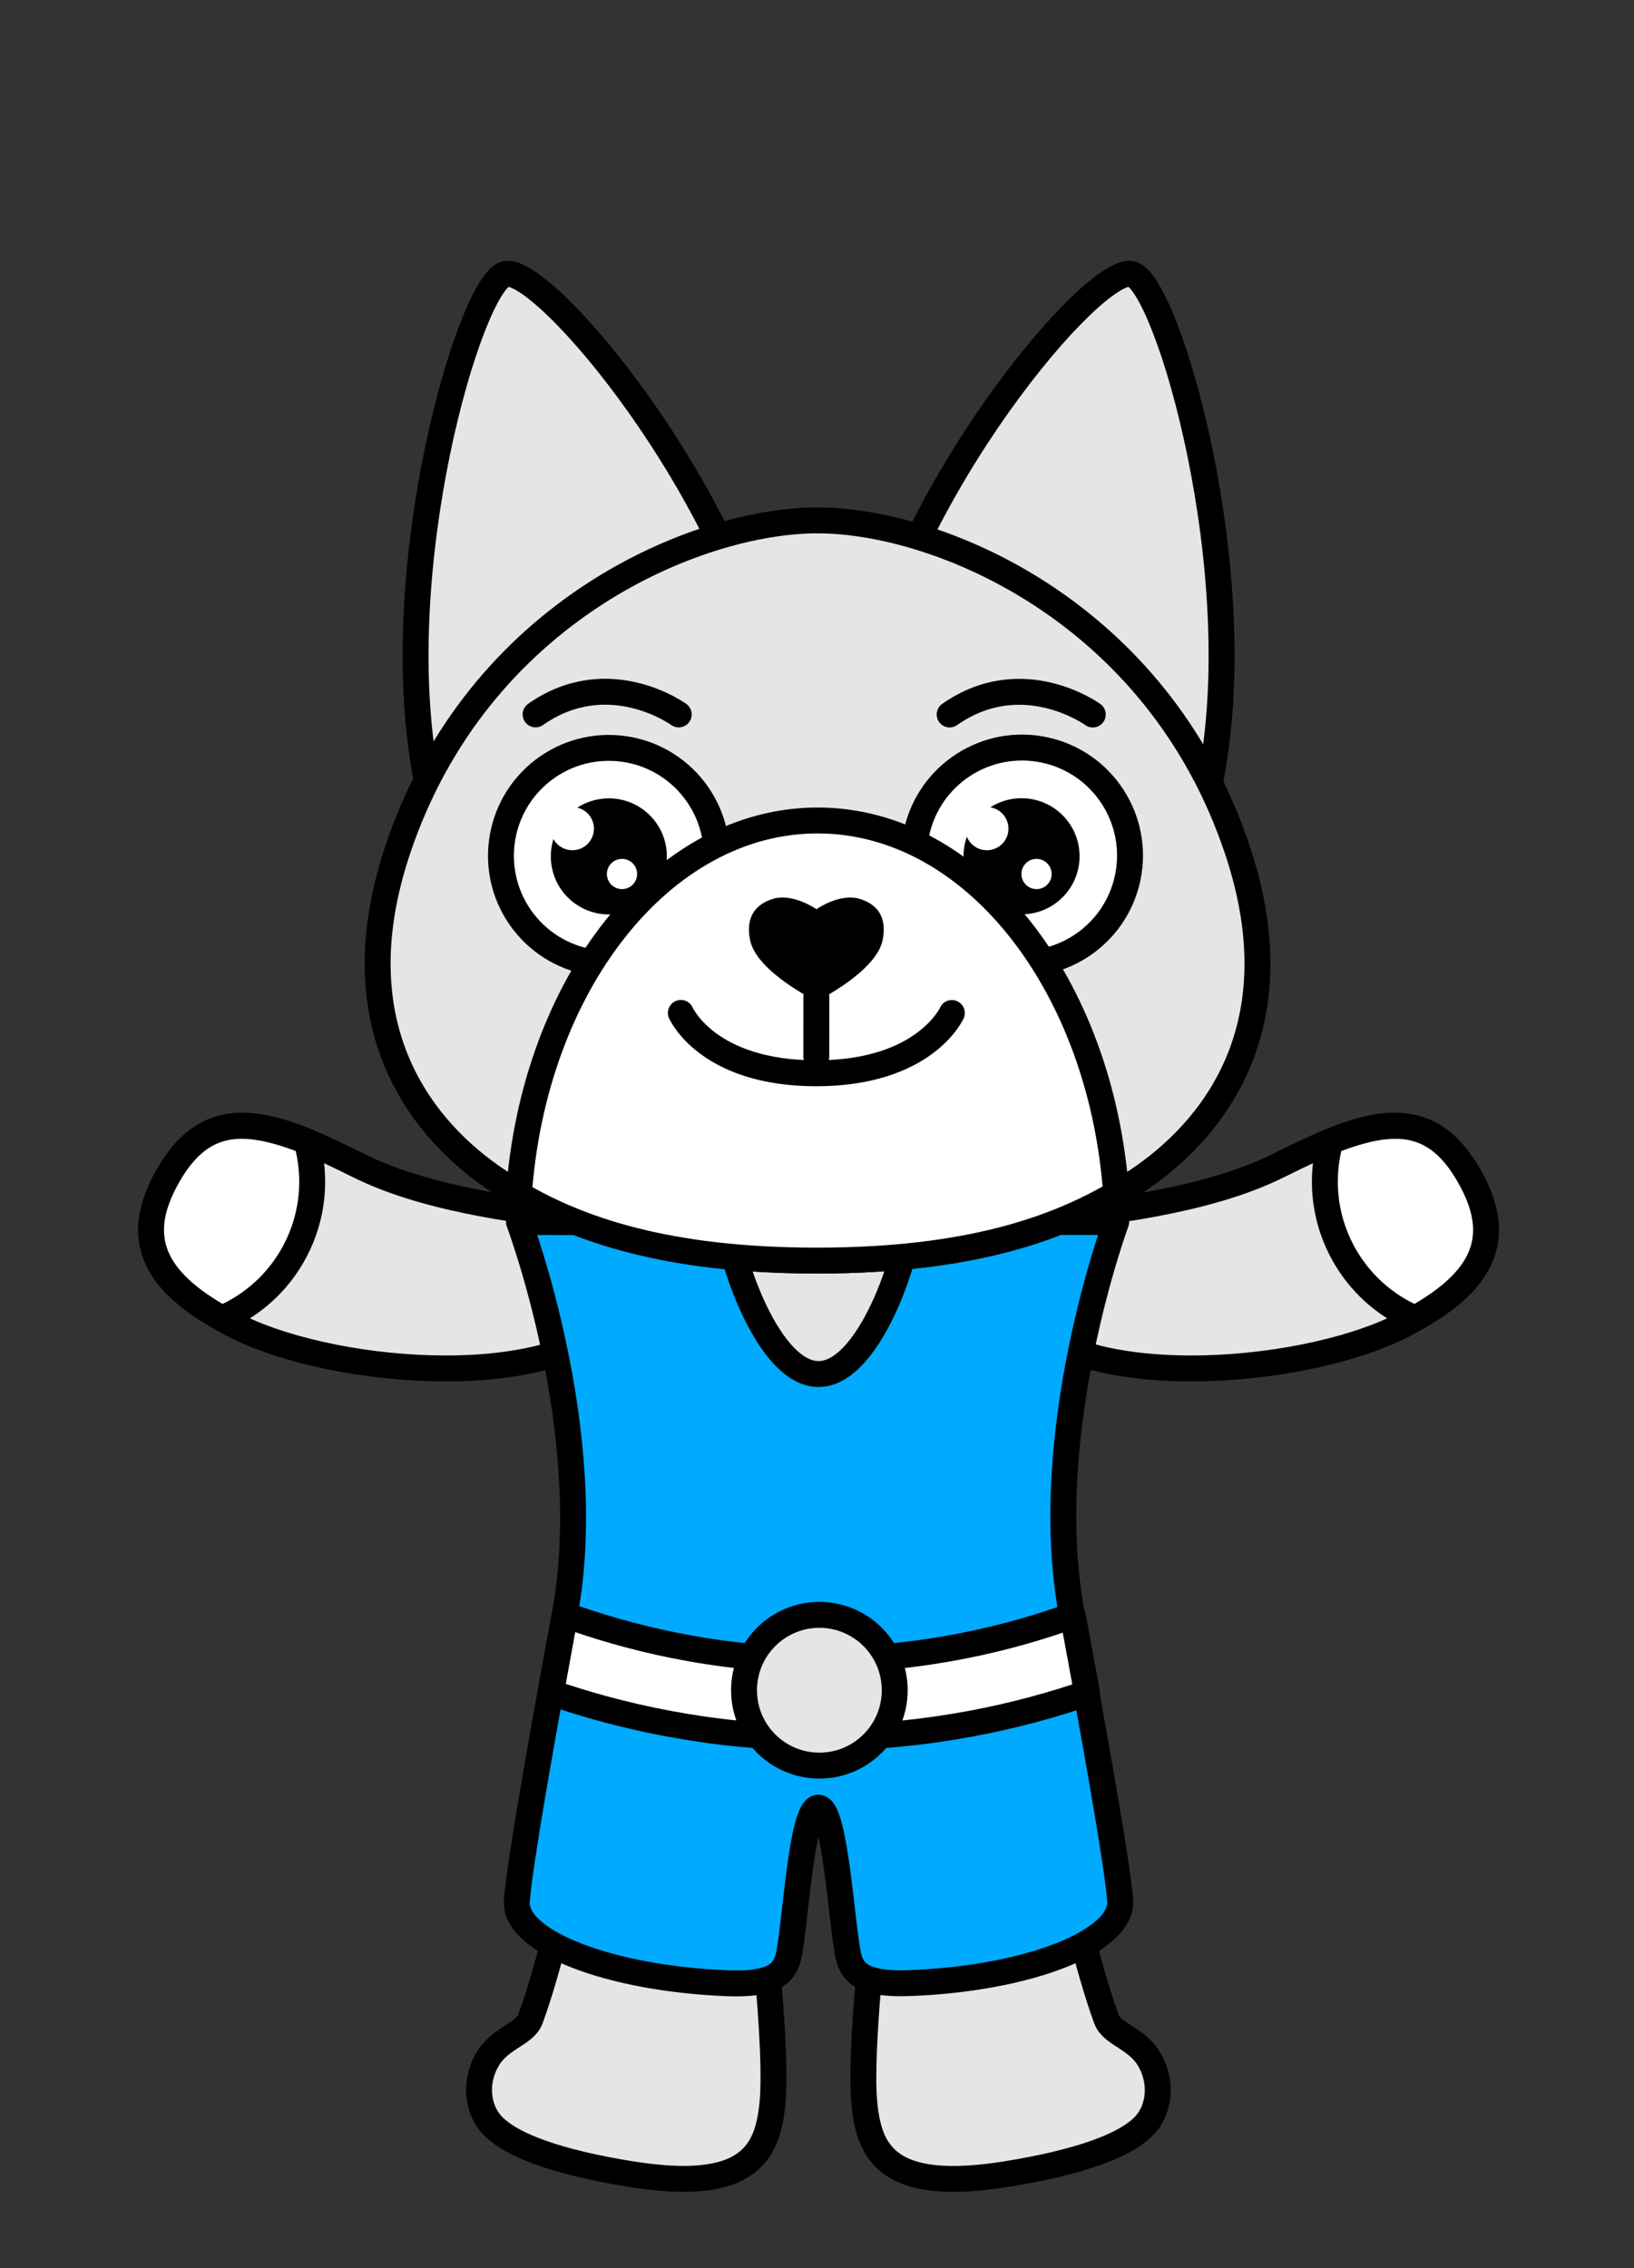 <?xml version="1.0" encoding="utf-8"?>
<!-- Generator: Adobe Illustrator 26.0.2, SVG Export Plug-In . SVG Version: 6.00 Build 0)  -->
<svg version="1.1" id="Слой_1" xmlns="http://www.w3.org/2000/svg" xmlns:xlink="http://www.w3.org/1999/xlink" x="0px" y="0px"
	 viewBox="0 0 378.42 525.11" style="enable-background:new 0 0 378.42 525.11;" xml:space="preserve">
<rect x="0" y="0" width="378.42" height="525.11" fill="#333333" stroke="none"/>
<style type="text/css">
	.st0{fill:#E5E5E5;stroke:#000000;stroke-width:6;stroke-linecap:round;stroke-linejoin:round;stroke-miterlimit:10;}
	.st1{fill:#FFFFFF;stroke:#000000;stroke-width:6;stroke-linecap:round;stroke-linejoin:round;stroke-miterlimit:10;}
	.st2{fill:#00AAFF;stroke:#000000;stroke-width:6;stroke-linecap:round;stroke-linejoin:round;stroke-miterlimit:10;}
	.st3{fill:#FFFFFF;}
	.st4{fill:none;stroke:#000000;stroke-width:6;stroke-linecap:round;stroke-linejoin:round;stroke-miterlimit:10;}
</style>
<g>
	<g>
		<g>
			<path class="st0" d="M38.61,273.09c-7.49,13.51-2.82,23.53,14.24,32.98c22.03,12.21,73.54,16.54,89.51-0.56
				c11.43-12.25,3.14-22.42-7.36-23.59c-10.84-1.21-35.13-3.68-51.87-12.03C62.03,259.37,48.85,254.61,38.61,273.09z"/>
			<path class="st1" d="M68.32,289.65c-3.84,7.27-9.91,12.6-16.92,15.61c-15.86-8.85-20.17-18.56-13.21-31.75
				c7.93-15.03,18.07-15.07,32.83-9.26C73.31,272.45,72.61,281.52,68.32,289.65z"/>
		</g>
		<g>
			<path class="st0" d="M340.52,273.09c7.49,13.51,2.82,23.53-14.24,32.98c-22.03,12.21-73.54,16.54-89.51-0.56
				c-11.43-12.25-3.14-22.42,7.36-23.59c10.84-1.21,35.13-3.68,51.87-12.03C317.09,259.37,330.27,254.61,340.52,273.09z"/>
			<path class="st1" d="M310.81,289.65c3.84,7.27,9.91,12.6,16.92,15.61c15.86-8.85,20.17-18.56,13.21-31.75
				c-7.93-15.03-18.07-15.07-32.83-9.26C305.81,272.45,306.52,281.52,310.81,289.65z"/>
		</g>
		<path class="st0" d="M112.94,476.72c3-5,8.58-5.72,9.9-9.3c4.73-12.88,8.98-32.86,8.98-32.86l24.12,6.58l20.6,3.33
			c0,0,3.43,29.93,2.4,41.92c-1.02,11.99-5.31,21.43-33.07,16.93c-15.65-2.53-28.94-6.61-32.93-12.61
			C110.32,486.79,110.24,481.22,112.94,476.72z"/>
		<path class="st0" d="M202.56,444.47l20.6-3.32l24.66-4.58c0,0,3.7,18,8.42,30.88c1.31,3.58,6.89,4.3,9.89,9.3
			c2.7,4.5,2.62,10.07,0,14c-4,6-17.29,10.07-32.94,12.59c-27.76,4.48-32.04-4.96-33.06-16.95
			C199.12,474.4,202.56,444.47,202.56,444.47z"/>
	</g>
	<g>
		<rect x="148.26" y="286.12" class="st0" width="83" height="42"/>
		<g>
			<path class="st2" d="M259.42,440.02c-0.61-8.19-5.6-36.33-11.2-66.35c-7.83-41.94,10.28-90.74,10.28-90.74l-48.45,0.02
				c1.6,2.99-7.78,35.16-20.48,35.17c-12.7,0.01-22.11-32.14-20.52-35.13l-48.86-0.05c0,0,18.38,48.77,10.62,90.68
				c-5.57,30.09-10.52,58.32-11.12,66.52c-0.69,9.42,21.53,17.98,48.88,19.03c9.99,0.38,13-2.01,13.99-6.01
				c1.59-6.4,2.97-34.64,6.97-34.64s5.42,28.23,7.03,34.63c1,4,4.01,6.36,14.01,5.99C238.21,458.12,260.12,449.44,259.42,440.02z"/>
		</g>
		<path class="st1" d="M189.64,402.31c25.58,0,46.86-5.05,62.11-10.32c-1.06-5.81-2.17-11.85-3.32-17.98
			c-13.82,5.03-34.18,10.3-58.8,10.3c-24.29,0-44.78-5.36-58.73-10.43c-1.13,6.13-2.24,12.17-3.29,17.99
			C142.97,397.18,164.36,402.31,189.64,402.31z"/>
	</g>
	<g>
		<g>
			<path class="st0" d="M199.56,161.61c9.92-48.58,53.9-100.27,62.54-98.16c8.15,1.99,28.01,69.24,18.09,117.82
				C280.08,181.83,199.56,161.61,199.56,161.61z"/>
			<path class="st0" d="M179.59,161.61c-9.92-48.58-53.9-100.27-62.54-98.16c-8.15,1.99-28.01,69.24-18.09,117.82
				C99.08,181.83,179.59,161.61,179.59,161.61z"/>
		</g>
		<path class="st0" d="M189.32,120.48c-27.79,0-78.74,20.84-97.26,76.42c-13.89,41.68,6.55,65.35,23.16,76.42
			c13.89,9.26,34.74,18.53,74.1,18.53h0.03c39.37,0,60.21-9.26,74.1-18.53c16.61-11.07,37.05-34.74,23.16-76.42
			c-18.53-55.58-69.47-76.42-97.26-76.42"/>
		<g>
			
				<ellipse transform="matrix(0.792 -0.61 0.61 0.792 -91.649 127.139)" class="st1" cx="141.04" cy="198.27" rx="24.99" ry="24.99"/>
			
				<ellipse transform="matrix(0.211 -0.978 0.978 0.211 -7.11 387.678)" class="st1" cx="236.63" cy="198.24" rx="24.99" ry="24.99"/>
			<ellipse transform="matrix(0.618 -0.786 0.786 0.618 -101.999 186.603)" cx="141.04" cy="198.27" rx="13.44" ry="13.44"/>
			<g>
				<circle class="st3" cx="132.55" cy="191.85" r="5"/>
				<circle class="st3" cx="144.05" cy="202.35" r="3.5"/>
			</g>
			<ellipse transform="matrix(0.707 -0.707 0.707 0.707 -70.872 225.388)" cx="236.63" cy="198.24" rx="13.44" ry="13.44"/>
			<g>
				<circle class="st3" cx="228.55" cy="191.85" r="5"/>
				<circle class="st3" cx="240.05" cy="202.35" r="3.5"/>
			</g>
		</g>
		<path class="st1" d="M189.34,189.96c36.03,0,65.66,37.88,69.15,86.39c-13.85,8.15-34.21,15.51-69.29,15.51h-0.03
			c-34.83,0-55.16-7.25-69-15.34C123.61,227.92,153.26,189.96,189.34,189.96z"/>
		<g>
			<line class="st4" x1="189.06" y1="230.76" x2="189.05" y2="244.65"/>
			<path class="st4" d="M220.44,234.53c0,0-6.2,13.97-31.44,13.96c-25.24-0.01-31.32-13.98-31.32-13.98"/>
			<path d="M189.09,210.5c0,0-5.53-3.88-10.24-2.34c-5.59,1.83-5.79,6.21-5.14,9.48c1.46,7.37,15.38,14.16,15.38,14.16
				s13.86-6.79,15.32-14.16c0.65-3.27,0.46-7.65-5.14-9.48C194.56,206.62,189.09,210.5,189.09,210.5z"/>
		</g>
		<path class="st4" d="M157.19,165.41c0,0-16.29-11.83-33.15-0.01"/>
		<path class="st4" d="M253.08,165.43c0,0-16.29-11.83-33.15-0.01"/>
	</g>
	<circle class="st0" cx="189.76" cy="391.33" r="17.45"/>
</g>
</svg>
